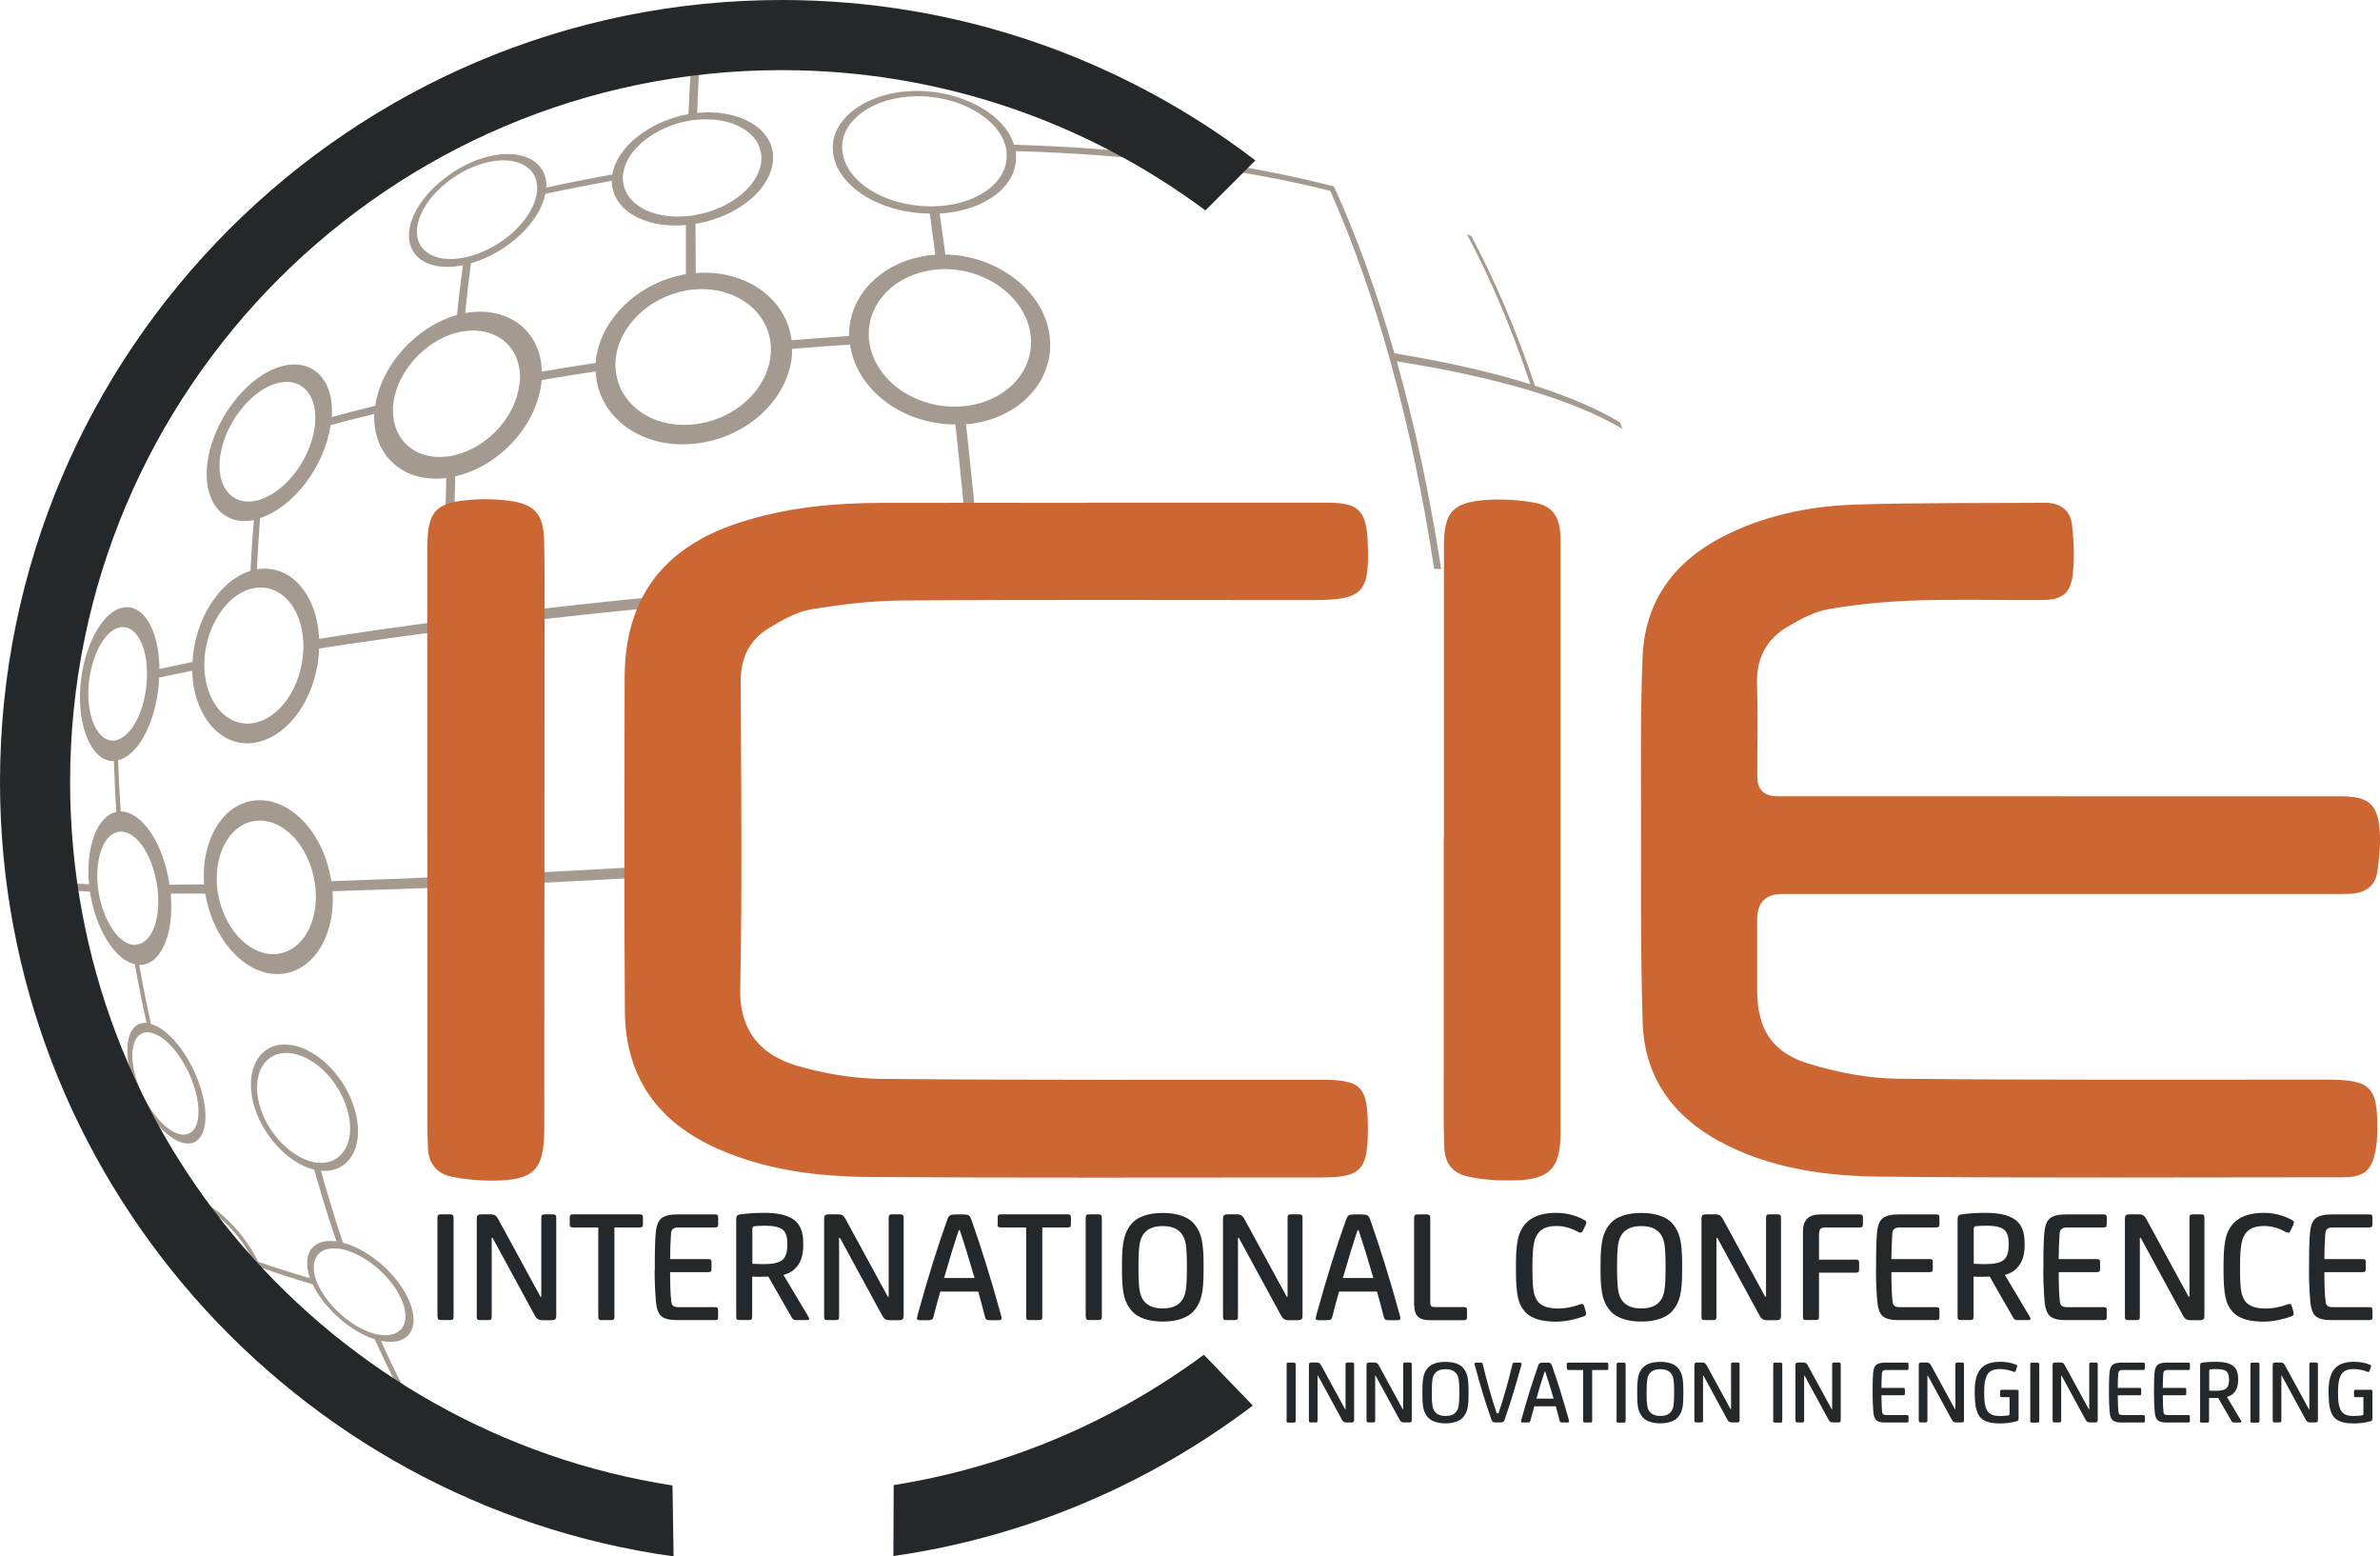 <?xml version="1.0" encoding="UTF-8"?>
<svg id="Layer_1" data-name="Layer 1" xmlns="http://www.w3.org/2000/svg" viewBox="0 0 261.04 170.66">
  <defs>
    <style>
      .cls-1 {
        fill: #25282a;
      }

      .cls-2 {
        fill: #c63;
      }

      .cls-3 {
        fill: #a59a90;
      }
    </style>
  </defs>
  <path class="cls-3" d="M177.93,46.99c-.08-.22-.16-.45-.24-.67-2.47-1.49-5.6-2.83-9.34-4.03-2.01-5.99-4.36-11.48-6.97-16.39-.17-.07-.33-.15-.49-.23,2.62,4.92,4.95,10.44,6.96,16.46-4.29-1.34-9.27-2.47-14.91-3.39-1.94-6.75-4.16-12.88-6.63-18.3-10.33-2.65-22.22-4.2-35.09-4.57-1.02-3.35-5.74-5.96-10.81-5.9-5.29.07-9.37,3.03-9.06,6.6.33,3.78,5.06,6.79,10.63,6.85.2,1.47.4,2.97.6,4.51-5.44.38-9.55,4.23-9.45,8.91-2.11.14-4.21.3-6.31.47-.56-4.62-5.12-7.8-10.51-7.37-.02-1.85-.03-3.64-.03-5.39,4.86-.81,8.65-4.1,8.51-7.47-.13-3.11-3.83-5.15-8.32-4.7.1-3.05.25-5.81.45-8.27-.29.04-.59.09-.88.13-.23,2.46-.4,5.22-.53,8.27-4.28.77-7.88,3.62-8.34,6.62-2.46.44-4.87.92-7.25,1.44.15-2.94-2.78-4.41-6.67-3.33-3.91,1.09-7.6,4.47-8.28,7.57-.7,3.19,1.86,5.06,5.8,4.28-.24,1.77-.46,3.58-.65,5.45-4.47,1.25-8.33,5.53-8.96,9.95-1.63.4-3.22.82-4.77,1.24.29-4.35-2.39-6.73-6.04-5.4-3.54,1.29-6.91,5.82-7.57,10.16-.66,4.37,1.58,7.26,5.06,6.53-.15,1.84-.27,3.7-.37,5.58-3.38,1.02-6.13,5.33-6.36,9.98-1.25.26-2.46.52-3.62.78-.05-4.55-1.98-7.5-4.4-6.63-2.26.8-4.2,4.97-4.32,9.32-.11,4.26,1.55,7.5,3.72,7.4.06,1.86.15,3.72.27,5.58-2.08.41-3.39,3.84-2.99,7.92-1.88-.06-3.51-.14-4.9-.25,1.59,12.92,5.14,24.99,10.23,35.24,1.71,1.34,3.74,2.63,6.07,3.83,1.24,2.43,3.53,4.97,5.41,5.97,1.72,3.27,3.54,6.27,5.47,8.96.15.09.31.18.47.25-1.92-2.7-3.74-5.71-5.46-8.98,1.84.75,2.54-.52,1.55-2.99,1.79.65,3.69,1.26,5.68,1.84,1.24,2.61,4.14,5.19,6.81,6.03,1.63,3.63,3.36,6.93,5.17,9.86,5.82,1.81,8.04,3.47,14.94,4.44-.07-.16-.14-.33-.22-.5-6.67-.93-8.68-2.52-14.35-4.22-1.71-2.84-3.33-5.99-4.85-9.4,2.8.58,4.28-1.14,3.24-4-1.08-3-4.38-5.98-7.42-6.77-.85-2.52-1.65-5.16-2.41-7.89,2.95.26,4.69-2.38,3.87-6.1-.89-3.98-4.27-7.46-7.5-7.73-3.04-.24-4.72,2.62-3.8,6.35.87,3.49,3.81,6.68,6.7,7.37.76,2.71,1.57,5.33,2.43,7.86-2.61-.38-3.84,1.38-2.9,4.03-2-.57-3.9-1.17-5.69-1.81-1.33-2.8-4.02-5.67-6.06-6.46-1.91-.73-2.48.75-1.38,3.28-2.19-1.12-4.12-2.32-5.77-3.58-2.31-4.77-4.33-9.95-5.97-15.48,1.53.78,3.33,1.5,5.39,2.18,1.03,3.28,3.37,6.34,5.35,6.98,2.23.72,3.28-1.68,2.3-5.38-.97-3.65-3.44-6.99-5.61-7.6-.47-2.13-.9-4.29-1.29-6.47,2.37.04,3.86-3.35,3.45-7.83,1.22,0,2.48,0,3.8,0,.74,4.78,4.1,8.69,7.68,8.82,3.87.14,6.62-3.89,6.27-9.08,4.44-.13,9.17-.29,14.18-.51.92,9.03,2.15,17.75,3.67,26.02.33.02.66.02.99.03-1.51-8.3-2.73-17.05-3.65-26.1,8.66-.37,17.85-.87,27.45-1.46-.03-.39-.06-.79-.1-1.18-9.6.61-18.8,1.11-27.46,1.52-.89-9.02-1.44-18.07-1.65-26.99,27.46-3.46,57.38-5.65,85.29-6.19-.04-.37-.09-.73-.14-1.09-8.7.14-17.89.49-27.46,1-.53-5.65-1.07-11.07-1.64-16.24,5.87-.51,9.93-4.9,9.14-9.96-.75-4.79-5.8-8.57-11.4-8.66-.21-1.53-.42-3.03-.63-4.5,5.26-.31,8.87-3.29,8.33-6.84,12.63.35,24.31,1.83,34.51,4.35,5.07,11.41,8.97,25.53,11.4,41.45.26,0,.51.01.77.02-1.24-8.01-2.86-15.65-4.87-22.77,10.97,1.74,19.33,4.21,24.75,7.4ZM34.21,127.38c-2.51-.61-5.04-3.38-5.8-6.41-.81-3.25.67-5.73,3.32-5.5,2.8.24,5.72,3.27,6.49,6.71.72,3.21-.76,5.5-3.29,5.32-.12,0-.24-.02-.36-.04-.12-.02-.24-.05-.37-.08ZM37.15,136.91c.11.02.23.03.35.06.12.03.24.06.37.09,2.58.71,5.37,3.25,6.31,5.79.9,2.44-.34,3.93-2.71,3.48-.11-.02-.23-.04-.35-.07-.12-.03-.24-.08-.37-.12-2.28-.73-4.72-2.9-5.79-5.12-.06-.12-.13-.23-.18-.35-.05-.12-.09-.23-.12-.34-.77-2.24.28-3.7,2.49-3.4ZM22.52,132.59c1.75.68,4.01,3.12,5.17,5.5.06.11.12.23.17.34.05.11.09.21.13.32.83,2.08.25,3.16-1.3,2.56-.08-.03-.15-.06-.23-.1-.08-.04-.17-.1-.25-.14-1.61-.87-3.55-3.02-4.62-5.1-.05-.11-.12-.21-.17-.32-.05-.11-.09-.21-.14-.31-.91-2.16-.41-3.41,1.24-2.76ZM76.33,31.72c4.19-.28,7.7,2.19,8.17,5.78.02.16.04.31.05.47,0,.16,0,.33,0,.49-.09,3.98-3.76,7.55-8.42,8.07-4.6.5-8.34-2.23-8.61-6.1-.01-.16-.03-.32-.03-.48,0-.16.02-.31.03-.47.29-3.62,3.6-6.88,7.73-7.62.18-.03.36-.07.54-.09.18-.02.36-.03.55-.04ZM75.47,13.26c.16-.03.32-.06.48-.08.16-.02.32-.04.49-.05,3.84-.37,6.97,1.4,7.07,4.07.09,2.86-3.11,5.65-7.23,6.37-.17.03-.35.06-.52.09-.18.02-.35.03-.52.05-3.89.33-6.85-1.44-6.92-4.1,0-.12,0-.24,0-.36,0-.11.03-.23.05-.34.42-2.55,3.45-4.98,7.1-5.65ZM67.1,19.82c.02,3.16,3.52,5.27,8.13,4.86-.01,1.75-.01,3.54,0,5.39-5.29.89-9.57,5.09-9.9,9.73-1.99.3-3.96.61-5.9.94-.09-4.5-3.76-7.25-8.41-6.41.19-1.87.4-3.69.63-5.46,4-1.16,7.54-4.46,8.16-7.61,2.39-.52,4.82-.99,7.29-1.43ZM45.82,24.54c.58-2.73,3.82-5.7,7.27-6.65,3.4-.94,5.95.34,5.82,2.89,0,.11,0,.21-.02.32-.02.12-.04.24-.07.36-.58,2.72-3.62,5.55-7.06,6.57-.15.05-.3.09-.46.13-.15.04-.29.06-.44.09-3.41.67-5.64-.95-5.04-3.72ZM49.9,36.54c.15-.04.31-.09.46-.13.16-.04.31-.06.47-.08,3.43-.54,6.1,1.51,6.2,4.81,0,.15.01.3,0,.46,0,.16-.03.32-.05.48-.39,3.54-3.4,6.9-7.01,7.8-.16.04-.33.08-.49.12-.16.03-.32.05-.48.06-3.44.41-5.96-1.82-5.9-5.16,0-.15,0-.3.02-.46.01-.15.04-.3.06-.46.51-3.3,3.37-6.48,6.71-7.45ZM41.05,45.39c-.19,4.55,3.21,7.63,7.9,7.02-.16,5.05-.2,10.26-.1,15.64-4.9.65-9.52,1.31-13.85,2-.22-4.94-3.19-8.23-6.83-7.63.09-1.89.22-3.76.36-5.61,3.69-1.22,7.06-5.67,7.73-10.2,1.56-.42,3.15-.83,4.78-1.22ZM24.16,49.96c.49-3.36,3.1-6.85,5.84-7.82,2.76-.98,4.76.82,4.57,4.08,0,.14-.01.28-.03.43-.02.15-.05.3-.07.46-.56,3.35-3.04,6.62-5.76,7.61-.12.04-.25.09-.37.13-.11.03-.22.05-.34.07-2.63.52-4.33-1.63-3.84-4.96ZM27.34,64.62c.12-.04.23-.08.35-.1.13-.03.25-.04.38-.06,2.76-.37,4.99,2.15,5.19,5.88,0,.17.02.34.02.51,0,.18-.01.35-.02.52-.19,4.03-2.65,7.54-5.63,7.94-2.81.36-5.07-2.32-5.21-6.05,0-.16-.01-.32-.01-.48,0-.16.01-.33.02-.49.21-3.58,2.31-6.87,4.92-7.68ZM12.42,81.21c-1.6.06-2.81-2.3-2.73-5.45.08-3.26,1.54-6.36,3.23-6.91,1.75-.56,3.14,1.56,3.2,4.81,0,.15,0,.3,0,.46,0,.16-.01.31-.02.46-.17,3.21-1.55,6.01-3.22,6.54-.08.03-.16.05-.24.07-.08.01-.15.01-.22.02ZM16.76,113.29c1.82.56,3.89,3.37,4.7,6.43.83,3.13-.05,5.19-1.93,4.59-1.68-.52-3.66-3.11-4.55-5.9-.04-.13-.08-.26-.12-.38-.04-.13-.07-.26-.1-.39-.63-2.64,0-4.55,1.51-4.44.07,0,.15,0,.23.02.08.02.17.04.25.07ZM16.06,112.16c-1.8-.15-2.57,2.15-1.79,5.31-2.06-.65-3.86-1.35-5.38-2.11-1.66-5.74-2.91-11.74-3.7-17.9,1.34.13,2.9.23,4.67.3.61,4.07,2.75,7.52,4.93,7.96.38,2.17.81,4.32,1.28,6.43ZM14.87,103.61c-.08,0-.16,0-.24,0-.08,0-.16-.02-.23-.04-1.58-.35-3.11-2.81-3.59-5.76-.02-.14-.05-.29-.06-.43-.02-.14-.03-.29-.04-.43-.25-2.96.69-5.41,2.2-5.72.07-.02.15-.03.23-.04.08,0,.16,0,.24,0,1.7.13,3.33,2.61,3.83,5.8.02.15.05.31.07.46.02.16.03.31.04.46.26,3.17-.79,5.59-2.45,5.67ZM29.85,104.62c-2.76-.06-5.34-3.02-5.95-6.69-.03-.16-.06-.32-.07-.49-.02-.17-.03-.33-.04-.49-.24-3.7,1.67-6.78,4.42-6.96,2.92-.2,5.67,2.78,6.3,6.7.03.18.06.35.08.53.02.18.03.35.04.52.23,3.91-1.85,6.95-4.78,6.88ZM50.51,96.06c-5.01.23-9.74.42-14.18.56-.77-5.22-4.42-9.16-8.28-8.86-3.57.28-6.04,4.38-5.66,9.21-1.31.02-2.58.03-3.8.04-.66-4.51-2.97-7.98-5.35-8.04-.13-1.87-.22-3.74-.28-5.61,2.36-.6,4.3-4.55,4.5-9.07,1.16-.25,2.37-.5,3.62-.75.12,4.82,3.02,8.37,6.62,7.93,3.91-.47,7.12-5.08,7.3-10.36,4.34-.67,8.97-1.33,13.87-1.95.2,8.89.75,17.91,1.63,26.91ZM106.38,62.8c-19.7,1.1-38.95,2.85-56.52,5.12-.11-5.39-.08-10.62.07-15.69,4.94-1.12,9.07-5.73,9.48-10.56,1.96-.33,3.93-.64,5.92-.94.23,4.99,4.99,8.55,10.88,7.92,5.99-.64,10.68-5.28,10.68-10.4,2.1-.18,4.21-.33,6.34-.47.7,4.93,5.72,8.76,11.56,8.76.56,5.23,1.1,10.66,1.61,16.26ZM103.89,29.51c4.52.12,8.54,3.16,9.12,7.04.61,4.04-2.63,7.53-7.3,7.99-.19.02-.38.04-.57.05-.19,0-.39,0-.58,0-4.6-.07-8.56-3.06-9.19-6.94-.03-.16-.06-.32-.07-.49-.01-.16-.01-.31-.01-.47-.06-3.72,3.18-6.78,7.51-7.14.18-.02.36-.03.54-.04.19,0,.37,0,.55,0ZM102.93,22.59c-.18.01-.35.03-.53.03-.18,0-.35,0-.53,0-4.96-.08-9.17-2.76-9.49-6.12-.31-3.22,3.36-5.89,8.13-5.95,4.56-.06,8.8,2.28,9.72,5.29.03.11.07.23.1.34.03.11.03.23.05.34.43,3.15-2.78,5.79-7.45,6.08Z"/>
  <g>
    <path class="cls-1" d="M141.12,155.77v-6.15c0-.08.01-.14.04-.17.03-.03.09-.04.17-.04h.56c.08,0,.14.02.17.05.03.03.05.09.05.17v6.15c0,.09-.02.14-.05.17-.03.03-.09.04-.18.04h-.55c-.09,0-.15-.01-.18-.04-.03-.03-.05-.08-.05-.17Z"/>
    <path class="cls-1" d="M143.56,155.77v-6.08c0-.11.02-.19.06-.23.04-.04.12-.06.24-.06h.54c.13,0,.23.02.3.06.06.04.13.12.19.22l2.64,4.84h.05v-4.91c0-.08.02-.14.05-.17.03-.03.09-.04.17-.04h.5c.08,0,.14.01.17.04s.05.09.05.17v6.09c0,.11-.02.18-.06.22-.04.04-.12.05-.24.05h-.54c-.13,0-.23-.02-.29-.06s-.13-.11-.19-.21l-2.64-4.85h-.05v4.91c0,.09-.02.14-.05.17-.03.03-.09.04-.17.04h-.5c-.08,0-.14-.01-.17-.04-.03-.03-.05-.08-.05-.17Z"/>
    <path class="cls-1" d="M149.88,155.77v-6.08c0-.11.02-.19.06-.23.04-.04.12-.06.24-.06h.54c.13,0,.23.02.3.06.06.04.13.12.19.22l2.64,4.84h.05v-4.91c0-.08.02-.14.05-.17.03-.03.09-.04.17-.04h.5c.08,0,.14.01.17.04s.05.09.05.17v6.09c0,.11-.02.18-.06.22-.04.04-.12.05-.24.05h-.54c-.13,0-.23-.02-.29-.06s-.13-.11-.19-.21l-2.64-4.85h-.05v4.91c0,.09-.02.14-.05.17-.03.03-.09.04-.17.04h-.5c-.08,0-.14-.01-.17-.04-.03-.03-.05-.08-.05-.17Z"/>
    <path class="cls-1" d="M156.01,152.94v-.47c0-.68.04-1.2.13-1.57.09-.37.25-.68.5-.95.18-.2.44-.35.76-.46.33-.11.71-.16,1.14-.16s.81.05,1.14.16.58.26.76.46c.24.27.41.58.5.95.09.37.13.89.13,1.57v.47c0,.68-.04,1.2-.13,1.56-.09.36-.26.67-.5.94-.18.2-.44.35-.76.46-.33.11-.71.17-1.14.17s-.81-.06-1.14-.17c-.33-.11-.58-.27-.76-.46-.24-.27-.41-.58-.5-.94-.09-.36-.13-.88-.13-1.56ZM157.04,152.81c0,.58.02,1.01.07,1.31.04.3.14.53.3.71.24.28.62.43,1.14.43s.9-.14,1.14-.43c.16-.18.26-.41.3-.71.04-.3.07-.73.07-1.31v-.23c0-.58-.02-1.01-.07-1.31-.04-.3-.14-.53-.3-.71-.24-.28-.63-.43-1.14-.43s-.89.14-1.14.43c-.16.18-.26.42-.3.71-.04.3-.07.73-.07,1.31v.23Z"/>
    <path class="cls-1" d="M161.74,149.54c0-.09.06-.13.17-.13h.49c.08,0,.14.02.17.05.04.03.06.1.08.19.4,1.69.9,3.48,1.51,5.34l.21-.04c.59-1.79,1.09-3.57,1.51-5.34.02-.08.05-.14.09-.16.04-.03.11-.04.19-.04h.52c.14,0,.21.04.21.12,0,.03-.02.13-.06.28-.61,2.19-1.2,4.14-1.8,5.86-.04.12-.09.2-.15.24-.06.04-.17.06-.31.06h-.52c-.15,0-.25-.02-.31-.06-.06-.04-.11-.12-.16-.24-.67-1.93-1.25-3.81-1.73-5.65-.01-.04-.03-.1-.05-.15-.02-.06-.03-.1-.04-.13,0-.03-.02-.06-.02-.1,0-.04,0-.07,0-.1Z"/>
    <path class="cls-1" d="M166.83,155.86c0-.05.02-.16.07-.31.58-2.12,1.19-4.06,1.81-5.81.05-.14.11-.23.18-.27.07-.04.19-.06.36-.06h.43c.18,0,.3.02.36.06.07.04.13.13.18.27.61,1.72,1.21,3.66,1.81,5.81.05.17.07.27.07.31,0,.08-.07.12-.2.12h-.49c-.12,0-.2-.01-.25-.04-.04-.03-.07-.08-.1-.18-.16-.63-.3-1.15-.42-1.56h-2.36c-.12.41-.26.93-.42,1.56-.02.09-.06.15-.1.18-.04.02-.13.04-.25.04h-.49c-.14,0-.2-.04-.2-.12ZM168.51,153.36h1.89c-.34-1.17-.65-2.16-.92-2.97h-.06c-.25.73-.55,1.72-.91,2.97Z"/>
    <path class="cls-1" d="M171.84,150.02v-.42c0-.08.02-.13.05-.15.03-.03.08-.04.16-.04h4.14c.07,0,.12.01.16.04.03.03.05.08.05.15v.42c0,.08-.01.13-.04.16-.03.03-.08.04-.16.04h-1.57v5.56c0,.08-.02.13-.04.16-.03.03-.09.04-.17.04h-.57c-.08,0-.14-.01-.17-.04-.03-.03-.04-.08-.04-.16v-5.56h-1.57c-.08,0-.14-.01-.16-.04s-.04-.08-.04-.16Z"/>
    <path class="cls-1" d="M177.31,155.77v-6.15c0-.08.02-.14.04-.17s.09-.04.17-.04h.56c.08,0,.14.02.17.05.03.03.05.09.05.17v6.15c0,.09-.02.14-.05.17-.03.03-.09.04-.18.04h-.55c-.09,0-.15-.01-.18-.04-.03-.03-.05-.08-.05-.17Z"/>
    <path class="cls-1" d="M179.57,152.94v-.47c0-.68.04-1.2.13-1.57.09-.37.25-.68.5-.95.18-.2.44-.35.76-.46.33-.11.71-.16,1.14-.16s.81.05,1.14.16c.33.11.58.26.76.46.24.27.41.58.5.95.09.37.13.89.13,1.57v.47c0,.68-.04,1.2-.13,1.56-.09.36-.26.67-.5.94-.18.2-.44.35-.76.46-.33.11-.71.17-1.14.17s-.81-.06-1.14-.17c-.33-.11-.58-.27-.76-.46-.24-.27-.41-.58-.5-.94-.09-.36-.13-.88-.13-1.56ZM180.6,152.81c0,.58.02,1.01.07,1.31.04.3.14.53.3.71.24.28.62.43,1.14.43s.9-.14,1.14-.43c.16-.18.26-.41.3-.71.04-.3.07-.73.07-1.31v-.23c0-.58-.02-1.01-.07-1.31-.04-.3-.15-.53-.3-.71-.24-.28-.63-.43-1.14-.43s-.89.14-1.14.43c-.16.18-.26.42-.3.71-.04.3-.07.73-.07,1.31v.23Z"/>
    <path class="cls-1" d="M185.84,155.77v-6.08c0-.11.02-.19.06-.23.04-.04.12-.06.24-.06h.54c.13,0,.23.02.3.06.06.04.13.12.19.22l2.64,4.84h.05v-4.91c0-.08.02-.14.05-.17.03-.03.09-.04.17-.04h.5c.08,0,.14.01.17.04s.05.09.05.17v6.09c0,.11-.02.18-.06.22-.04.04-.12.05-.24.05h-.54c-.13,0-.23-.02-.29-.06s-.13-.11-.19-.21l-2.64-4.85h-.05v4.91c0,.09-.02.14-.05.17-.03.03-.09.04-.17.04h-.5c-.08,0-.14-.01-.17-.04-.03-.03-.05-.08-.05-.17Z"/>
    <path class="cls-1" d="M194.49,155.77v-6.15c0-.08.02-.14.04-.17s.09-.04.17-.04h.56c.08,0,.14.02.17.05.03.03.05.09.05.17v6.15c0,.09-.02.14-.05.17-.03.03-.09.04-.18.04h-.55c-.09,0-.15-.01-.18-.04-.03-.03-.05-.08-.05-.17Z"/>
    <path class="cls-1" d="M196.93,155.77v-6.08c0-.11.02-.19.06-.23.04-.04.12-.06.24-.06h.54c.13,0,.23.02.3.06.06.04.13.12.19.22l2.64,4.84h.05v-4.91c0-.08.02-.14.05-.17.03-.03.09-.04.17-.04h.5c.08,0,.14.01.17.04s.05.09.05.17v6.09c0,.11-.02.18-.06.22-.04.04-.12.05-.24.05h-.54c-.13,0-.23-.02-.29-.06s-.13-.11-.19-.21l-2.64-4.85h-.05v4.91c0,.09-.02.14-.05.17-.03.03-.09.04-.17.04h-.5c-.08,0-.14-.01-.17-.04-.03-.03-.05-.08-.05-.17Z"/>
    <path class="cls-1" d="M205.39,152.87v-.4c0-.93.02-1.59.06-1.96.04-.43.16-.72.36-.87.2-.16.53-.23.98-.23h2.34c.08,0,.14.01.16.04.03.03.04.08.04.16v.41c0,.08-.01.13-.04.16s-.08.04-.16.04h-2.26c-.15,0-.26.03-.33.09s-.12.15-.13.29c-.04.48-.05,1.01-.05,1.58h2.37c.08,0,.14.01.16.04s.04.08.04.16v.42c0,.07-.01.12-.04.15s-.08.04-.16.04h-2.37c0,.81.03,1.42.07,1.82.01.13.05.22.12.27.07.05.17.08.31.08h2.26c.09,0,.15.01.17.04s.04.08.04.16v.42c0,.08-.01.13-.04.16-.03.03-.08.04-.17.04h-2.34c-.45,0-.78-.08-.97-.24-.19-.16-.31-.47-.34-.93-.05-.61-.08-1.26-.08-1.94Z"/>
    <path class="cls-1" d="M210.45,155.77v-6.08c0-.11.02-.19.06-.23.04-.04.12-.06.24-.06h.54c.13,0,.23.02.3.06.06.04.13.12.19.22l2.64,4.84h.05v-4.91c0-.08.02-.14.05-.17.03-.03.09-.04.17-.04h.5c.08,0,.14.01.17.04s.05.09.05.17v6.09c0,.11-.02.18-.06.22-.04.04-.12.05-.24.05h-.54c-.13,0-.23-.02-.29-.06s-.13-.11-.19-.21l-2.64-4.85h-.05v4.91c0,.09-.02.14-.05.17-.03.03-.09.04-.17.04h-.5c-.08,0-.14-.01-.17-.04-.03-.03-.05-.08-.05-.17Z"/>
    <path class="cls-1" d="M216.59,152.93v-.47c0-1.27.31-2.15.94-2.64.43-.33,1.05-.5,1.87-.5.63,0,1.21.11,1.73.32.08.03.12.08.12.14,0,.03-.02.12-.07.25l-.09.28c-.02.08-.07.12-.15.12-.04,0-.08,0-.13-.03-.49-.19-.98-.28-1.46-.28-.43,0-.76.07-1,.22-.24.14-.42.39-.54.75s-.18.85-.18,1.48v.25c0,.64.05,1.13.16,1.48.11.34.28.59.52.74.24.15.58.22,1.02.22.38,0,.69-.02.93-.06.06,0,.1-.03.12-.05.02-.03.03-.07.03-.13v-1.82h-.82c-.08,0-.14-.01-.17-.03-.03-.02-.04-.07-.04-.15v-.44c0-.08.02-.13.04-.15.03-.03.09-.04.17-.04h1.62c.07,0,.12.01.15.04s.04.08.04.15v2.95c0,.1-.02.17-.05.22-.03.05-.09.08-.19.1-.59.16-1.2.23-1.84.23-.43,0-.8-.04-1.1-.11-.3-.07-.56-.19-.77-.33-.21-.15-.38-.35-.5-.61-.12-.25-.21-.55-.27-.88-.05-.33-.08-.74-.08-1.21Z"/>
    <path class="cls-1" d="M222.68,155.77v-6.15c0-.08.01-.14.04-.17.03-.03.09-.04.17-.04h.56c.08,0,.14.02.17.05.03.03.05.09.05.17v6.15c0,.09-.02.14-.05.17-.03.03-.09.04-.18.04h-.55c-.09,0-.15-.01-.18-.04-.03-.03-.05-.08-.05-.17Z"/>
    <path class="cls-1" d="M225.13,155.77v-6.08c0-.11.02-.19.06-.23.04-.04.12-.06.24-.06h.54c.13,0,.23.02.3.06.06.04.13.12.19.22l2.64,4.84h.05v-4.91c0-.08.02-.14.05-.17s.09-.04.17-.04h.5c.08,0,.14.01.17.04s.04.09.04.17v6.09c0,.11-.02.18-.06.22-.04.04-.12.05-.24.05h-.54c-.13,0-.23-.02-.29-.06-.07-.04-.13-.11-.19-.21l-2.64-4.85h-.05v4.91c0,.09-.02.14-.05.17-.03.03-.09.04-.17.04h-.5c-.08,0-.14-.01-.17-.04-.03-.03-.04-.08-.04-.17Z"/>
    <path class="cls-1" d="M231.31,152.87v-.4c0-.93.02-1.59.06-1.96.04-.43.16-.72.36-.87.2-.16.53-.23.98-.23h2.34c.08,0,.14.01.16.04.03.03.04.08.04.16v.41c0,.08-.01.13-.04.16s-.08.04-.16.04h-2.26c-.15,0-.26.03-.33.09s-.12.15-.13.29c-.04.48-.05,1.01-.05,1.58h2.37c.08,0,.14.01.16.04s.04.08.04.16v.42c0,.07-.01.12-.04.15s-.08.04-.16.04h-2.37c0,.81.03,1.42.07,1.82.01.13.05.22.12.27.07.05.17.08.31.08h2.26c.09,0,.15.01.17.04s.04.08.04.16v.42c0,.08-.01.13-.04.16-.03.03-.08.04-.17.04h-2.34c-.45,0-.78-.08-.97-.24s-.31-.47-.34-.93c-.05-.61-.08-1.26-.08-1.94Z"/>
    <path class="cls-1" d="M236.25,152.87v-.4c0-.93.02-1.59.06-1.96.04-.43.16-.72.36-.87.2-.16.53-.23.98-.23h2.34c.08,0,.14.01.16.04.03.03.04.08.04.16v.41c0,.08-.01.13-.04.16s-.08.04-.16.04h-2.26c-.15,0-.26.03-.33.09s-.12.15-.13.29c-.04.48-.05,1.01-.05,1.58h2.37c.08,0,.14.01.16.04s.04.08.04.16v.42c0,.07-.01.12-.04.15s-.08.04-.16.04h-2.37c0,.81.03,1.42.07,1.82.01.13.05.22.12.27.07.05.17.08.31.08h2.26c.09,0,.15.01.17.04s.04.08.04.16v.42c0,.08-.01.13-.04.16-.03.03-.08.04-.17.04h-2.34c-.45,0-.78-.08-.97-.24s-.31-.47-.34-.93c-.05-.61-.08-1.26-.08-1.94Z"/>
    <path class="cls-1" d="M241.31,155.77v-6.08c0-.16.07-.25.2-.27.44-.07.96-.1,1.56-.1.82,0,1.43.14,1.82.42.39.28.59.76.59,1.44v.19c0,.49-.11.89-.33,1.2-.22.31-.52.51-.9.6l1.43,2.4c.11.18.16.28.16.32,0,.06-.05.09-.14.09h-.65c-.08,0-.14-.01-.18-.03-.04-.02-.07-.06-.11-.12-.1-.17-.25-.43-.45-.78-.2-.35-.39-.67-.56-.97-.17-.29-.32-.56-.45-.79-.1,0-.25,0-.48,0-.24,0-.42,0-.53,0v2.49c0,.09-.02.14-.05.17-.03.03-.09.04-.18.04h-.55c-.09,0-.14-.01-.18-.04-.03-.03-.05-.08-.05-.17ZM242.31,152.48c.34.02.58.02.73.02.54,0,.92-.08,1.13-.25.21-.17.31-.47.31-.91v-.13c0-.41-.1-.7-.29-.85-.2-.16-.55-.24-1.07-.24-.27,0-.49,0-.67.03-.1,0-.14.06-.14.16v2.17Z"/>
    <path class="cls-1" d="M246.83,155.77v-6.15c0-.08.02-.14.04-.17s.09-.04.17-.04h.56c.08,0,.14.02.17.05.03.03.05.09.05.17v6.15c0,.09-.02.14-.05.17-.03.03-.09.04-.18.04h-.55c-.09,0-.15-.01-.18-.04-.03-.03-.05-.08-.05-.17Z"/>
    <path class="cls-1" d="M249.27,155.77v-6.08c0-.11.02-.19.06-.23.04-.04.12-.06.24-.06h.54c.13,0,.23.02.3.06.06.04.13.12.19.22l2.64,4.84h.05v-4.91c0-.08.02-.14.05-.17s.09-.04.17-.04h.5c.08,0,.14.01.17.04s.05.09.05.17v6.09c0,.11-.02.18-.06.22-.04.04-.12.05-.24.05h-.54c-.13,0-.23-.02-.29-.06s-.13-.11-.19-.21l-2.64-4.85h-.05v4.91c0,.09-.02.14-.05.17-.03.03-.09.04-.17.04h-.5c-.08,0-.14-.01-.17-.04-.03-.03-.04-.08-.04-.17Z"/>
    <path class="cls-1" d="M255.4,152.93v-.47c0-1.27.31-2.15.94-2.64.43-.33,1.05-.5,1.87-.5.63,0,1.21.11,1.73.32.08.03.12.08.12.14,0,.03-.02.12-.07.25l-.09.28c-.02.08-.07.12-.15.12-.04,0-.08,0-.13-.03-.49-.19-.98-.28-1.46-.28-.43,0-.76.07-1,.22-.24.14-.42.39-.54.75s-.18.85-.18,1.48v.25c0,.64.05,1.13.16,1.48.11.34.28.59.52.74.24.15.58.22,1.02.22.38,0,.69-.02.93-.06.06,0,.1-.03.12-.05.02-.03.03-.07.03-.13v-1.82h-.82c-.08,0-.14-.01-.17-.03-.03-.02-.04-.07-.04-.15v-.44c0-.08.02-.13.04-.15.03-.03.09-.04.17-.04h1.62c.07,0,.12.01.15.04s.04.08.04.15v2.95c0,.1-.02.17-.05.22-.03.05-.09.08-.19.1-.59.16-1.2.23-1.84.23-.43,0-.8-.04-1.1-.11-.3-.07-.56-.19-.77-.33-.21-.15-.38-.35-.5-.61-.12-.25-.21-.55-.27-.88-.05-.33-.08-.74-.08-1.21Z"/>
  </g>
  <g>
    <path class="cls-1" d="M47.98,144.38v-10.85c0-.15.03-.25.08-.3.05-.05.15-.08.3-.08h.99c.15,0,.25.03.31.08.06.06.09.15.09.29v10.85c0,.15-.03.25-.08.3-.06.05-.16.07-.31.07h-.97c-.15,0-.26-.02-.31-.07-.06-.05-.08-.15-.08-.3Z"/>
    <path class="cls-1" d="M52.29,144.38v-10.73c0-.2.04-.33.11-.4.08-.07.22-.1.43-.1h.95c.23,0,.41.04.52.11.11.07.22.2.33.39l4.65,8.54h.09v-8.66c0-.15.03-.25.08-.3.05-.05.15-.08.3-.08h.88c.15,0,.25.03.3.08s.08.15.08.3v10.74c0,.19-.04.32-.11.39-.08.06-.22.1-.43.1h-.95c-.23,0-.4-.04-.52-.11s-.23-.2-.33-.38l-4.65-8.55h-.09v8.66c0,.15-.03.25-.08.3-.05.05-.15.07-.3.07h-.88c-.15,0-.25-.02-.3-.07-.05-.05-.08-.15-.08-.3Z"/>
    <path class="cls-1" d="M62.49,134.23v-.74c0-.13.03-.22.08-.27.06-.05.15-.07.28-.07h7.31c.13,0,.22.02.28.07.06.05.08.14.08.27v.74c0,.13-.02.23-.07.28-.05.05-.14.08-.29.08h-2.77v9.81c0,.14-.03.24-.08.28-.05.05-.15.07-.3.07h-1.01c-.15,0-.25-.02-.3-.07-.05-.05-.08-.14-.08-.28v-9.81h-2.77c-.15,0-.24-.03-.29-.08s-.07-.15-.07-.28Z"/>
    <path class="cls-1" d="M71.82,139.27v-.7c0-1.65.04-2.8.11-3.46.07-.75.28-1.27.63-1.54.35-.27.93-.41,1.73-.41h4.12c.15,0,.24.02.29.07.05.05.07.14.07.28v.72c0,.13-.02.23-.07.28s-.14.08-.29.08h-4c-.26,0-.45.05-.59.16s-.21.27-.22.51c-.06.85-.1,1.79-.1,2.8h4.18c.15,0,.24.02.29.07s.07.14.07.27v.74c0,.13-.02.22-.07.27s-.14.08-.29.08h-4.18c0,1.43.04,2.5.13,3.22.02.23.09.39.21.48.12.09.3.14.54.14h4c.16,0,.26.02.31.07s.07.14.07.27v.74c0,.14-.02.23-.07.27-.05.05-.15.07-.31.07h-4.13c-.8,0-1.37-.14-1.7-.42-.34-.28-.54-.83-.61-1.65-.09-1.07-.14-2.22-.14-3.42Z"/>
    <path class="cls-1" d="M80.75,144.38v-10.73c0-.29.12-.45.36-.48.78-.12,1.69-.18,2.75-.18,1.45,0,2.52.25,3.21.75s1.03,1.34,1.03,2.53v.34c0,.86-.19,1.57-.58,2.12-.39.55-.92.9-1.59,1.06l2.53,4.24c.19.31.29.5.29.56,0,.1-.08.16-.25.16h-1.15c-.14,0-.24-.02-.31-.06-.07-.04-.13-.11-.19-.21-.18-.3-.44-.76-.8-1.39-.36-.62-.68-1.19-.98-1.71-.3-.52-.56-.98-.79-1.4-.17.01-.45.02-.84.02-.42,0-.73,0-.94-.02v4.39c0,.15-.03.25-.08.3-.06.05-.16.07-.31.07h-.97c-.15,0-.26-.02-.31-.07-.06-.05-.08-.15-.08-.3ZM82.51,138.57c.6.03,1.02.04,1.29.04.96,0,1.62-.15,1.99-.44.37-.29.56-.83.56-1.61v-.24c0-.73-.17-1.23-.52-1.5s-.97-.42-1.88-.42c-.48,0-.87.02-1.18.05-.17.02-.25.11-.25.29v3.83Z"/>
    <path class="cls-1" d="M90.39,144.38v-10.73c0-.2.04-.33.11-.4.08-.07.22-.1.43-.1h.95c.23,0,.41.04.52.11.11.07.22.2.33.39l4.65,8.54h.09v-8.66c0-.15.03-.25.08-.3s.15-.08.3-.08h.88c.15,0,.25.03.3.08s.08.15.08.3v10.74c0,.19-.04.32-.11.39-.08.06-.22.1-.43.1h-.95c-.23,0-.4-.04-.52-.11s-.23-.2-.33-.38l-4.65-8.55h-.09v8.66c0,.15-.03.25-.08.3-.05.05-.15.07-.3.07h-.88c-.15,0-.25-.02-.3-.07-.05-.05-.08-.15-.08-.3Z"/>
    <path class="cls-1" d="M100.58,144.54c0-.09.04-.28.12-.55,1.03-3.74,2.09-7.16,3.2-10.26.09-.25.19-.4.31-.47.12-.07.33-.1.63-.1h.75c.31,0,.52.03.64.1.12.07.22.22.31.47,1.07,3.03,2.14,6.45,3.19,10.26.09.29.13.48.13.55,0,.15-.12.22-.36.22h-.87c-.22,0-.36-.02-.43-.07-.07-.04-.13-.15-.17-.31-.28-1.11-.53-2.03-.74-2.76h-4.16c-.21.72-.46,1.64-.74,2.76-.04.16-.1.27-.18.31-.08.04-.22.07-.44.07h-.86c-.24,0-.36-.07-.36-.22ZM103.55,140.13h3.34c-.6-2.07-1.14-3.82-1.62-5.24h-.11c-.44,1.3-.98,3.04-1.61,5.24Z"/>
    <path class="cls-1" d="M109.43,134.23v-.74c0-.13.03-.22.08-.27.06-.05.15-.07.28-.07h7.31c.13,0,.22.02.28.07.06.05.08.14.08.27v.74c0,.13-.02.23-.07.28s-.14.08-.29.08h-2.78v9.81c0,.14-.03.24-.08.28-.05.05-.15.07-.3.07h-1.01c-.15,0-.25-.02-.3-.07-.05-.05-.08-.14-.08-.28v-9.81h-2.78c-.15,0-.24-.03-.29-.08-.05-.05-.07-.15-.07-.28Z"/>
    <path class="cls-1" d="M119.08,144.38v-10.85c0-.15.03-.25.08-.3.05-.05.15-.08.3-.08h.99c.15,0,.25.03.31.08.06.06.09.15.09.29v10.85c0,.15-.03.25-.08.3-.06.05-.16.07-.31.07h-.97c-.15,0-.26-.02-.31-.07-.06-.05-.08-.15-.08-.3Z"/>
    <path class="cls-1" d="M123.06,139.38v-.83c0-1.2.08-2.13.24-2.77.16-.65.45-1.2.88-1.68.32-.35.77-.62,1.34-.81s1.24-.29,2.01-.29,1.43.1,2.01.29c.58.19,1.03.46,1.35.81.43.47.72,1.03.88,1.68.16.64.24,1.57.24,2.77v.83c0,1.2-.08,2.12-.24,2.76-.16.64-.45,1.19-.88,1.66-.32.35-.77.62-1.35.82-.58.2-1.25.29-2.01.29s-1.43-.1-2.01-.29c-.58-.2-1.02-.47-1.34-.82-.43-.47-.72-1.03-.88-1.66-.16-.64-.24-1.56-.24-2.76ZM124.87,139.16c0,1.02.04,1.79.12,2.31.08.52.26.94.53,1.25.43.5,1.1.75,2,.75s1.58-.25,2.01-.75c.27-.31.45-.73.53-1.25.08-.52.12-1.29.12-2.31v-.41c0-1.02-.04-1.79-.12-2.31-.08-.52-.26-.94-.53-1.25-.43-.5-1.1-.75-2.01-.75s-1.57.25-2,.75c-.27.31-.45.73-.53,1.25-.08.52-.12,1.29-.12,2.31v.41Z"/>
    <path class="cls-1" d="M134.14,144.38v-10.73c0-.2.04-.33.11-.4.08-.07.22-.1.43-.1h.95c.23,0,.41.04.52.11.11.07.22.2.33.39l4.65,8.54h.09v-8.66c0-.15.03-.25.08-.3s.15-.08.3-.08h.88c.15,0,.25.03.3.08s.08.15.08.3v10.74c0,.19-.04.32-.11.39-.08.06-.22.1-.43.1h-.95c-.23,0-.4-.04-.52-.11s-.23-.2-.33-.38l-4.65-8.55h-.09v8.66c0,.15-.03.25-.08.3-.05.05-.15.07-.3.07h-.88c-.15,0-.25-.02-.3-.07-.05-.05-.08-.15-.08-.3Z"/>
    <path class="cls-1" d="M144.32,144.54c0-.09.04-.28.12-.55,1.03-3.74,2.09-7.16,3.2-10.26.09-.25.19-.4.31-.47.12-.07.33-.1.63-.1h.75c.31,0,.52.03.64.1.12.07.22.22.31.47,1.07,3.03,2.14,6.45,3.19,10.26.09.29.13.48.13.55,0,.15-.12.22-.36.22h-.87c-.22,0-.36-.02-.43-.07-.07-.04-.13-.15-.17-.31-.28-1.11-.53-2.03-.74-2.76h-4.16c-.21.72-.46,1.64-.74,2.76-.04.16-.1.27-.18.31-.08.04-.22.07-.44.07h-.86c-.24,0-.36-.07-.36-.22ZM147.29,140.13h3.34c-.6-2.07-1.14-3.82-1.62-5.24h-.11c-.44,1.3-.98,3.04-1.61,5.24Z"/>
    <path class="cls-1" d="M155.1,143.14v-9.61c0-.14.03-.24.09-.29.06-.06.16-.08.31-.08h.97c.15,0,.25.03.31.08.06.06.09.15.09.29v9.31c0,.18.04.31.11.38.07.07.21.1.41.1h3.14c.15,0,.25.02.3.07.05.04.07.13.07.26v.78c0,.12-.02.21-.07.26-.05.05-.15.07-.3.07h-3.69c-.61,0-1.05-.13-1.32-.39s-.4-.67-.4-1.22Z"/>
    <path class="cls-1" d="M166.27,139.38v-.83c0-1.38.11-2.42.33-3.1.22-.68.59-1.23,1.13-1.65.7-.54,1.69-.81,2.98-.81.55,0,1.11.07,1.65.22s1.03.34,1.45.59c.12.06.18.14.18.23s-.05.24-.14.43l-.27.54c-.05.1-.13.16-.24.16-.06,0-.13-.02-.23-.07-.81-.44-1.6-.66-2.39-.66-.87,0-1.5.22-1.9.65-.27.29-.46.69-.57,1.21-.11.52-.17,1.34-.17,2.46v.41c0,1.15.04,1.97.13,2.45.09.48.26.87.52,1.17.42.47,1.16.7,2.21.7.69,0,1.45-.14,2.29-.43.14-.05.24-.07.29-.07.11,0,.18.06.21.17l.11.34c.08.28.12.47.12.57,0,.13-.07.22-.22.27-.43.16-.93.3-1.49.42-.56.11-1.09.17-1.57.17-1.59,0-2.72-.34-3.37-1.03-.4-.43-.68-.97-.82-1.62s-.22-1.61-.22-2.88Z"/>
    <path class="cls-1" d="M175.55,139.38v-.83c0-1.2.08-2.13.24-2.77.16-.65.45-1.2.88-1.68.32-.35.77-.62,1.34-.81.57-.19,1.24-.29,2.01-.29s1.43.1,2.01.29c.58.19,1.03.46,1.35.81.43.47.72,1.03.88,1.68.16.64.24,1.57.24,2.77v.83c0,1.2-.08,2.12-.24,2.76-.16.64-.45,1.19-.88,1.66-.32.35-.77.62-1.35.82-.58.2-1.25.29-2.01.29s-1.43-.1-2.01-.29c-.58-.2-1.02-.47-1.34-.82-.43-.47-.72-1.03-.88-1.66-.16-.64-.24-1.56-.24-2.76ZM177.36,139.16c0,1.02.04,1.79.12,2.31.08.52.25.94.53,1.25.43.5,1.1.75,2.01.75s1.58-.25,2.01-.75c.27-.31.45-.73.53-1.25.08-.52.12-1.29.12-2.31v-.41c0-1.02-.04-1.79-.12-2.31-.08-.52-.26-.94-.53-1.25-.43-.5-1.1-.75-2.01-.75s-1.57.25-2.01.75c-.27.31-.45.73-.53,1.25-.08.52-.12,1.29-.12,2.31v.41Z"/>
    <path class="cls-1" d="M186.62,144.38v-10.73c0-.2.04-.33.11-.4.08-.07.22-.1.43-.1h.95c.23,0,.41.04.52.11.11.07.22.2.33.39l4.65,8.54h.09v-8.66c0-.15.03-.25.08-.3.05-.05.15-.08.3-.08h.88c.15,0,.25.03.3.08s.08.15.08.3v10.74c0,.19-.04.32-.11.39-.08.06-.22.1-.43.1h-.95c-.23,0-.4-.04-.52-.11s-.23-.2-.33-.38l-4.65-8.55h-.09v8.66c0,.15-.03.25-.08.3-.05.05-.15.07-.3.07h-.88c-.15,0-.25-.02-.3-.07-.05-.05-.08-.15-.08-.3Z"/>
    <path class="cls-1" d="M197.75,144.4v-9.36c0-.63.16-1.1.47-1.42.31-.31.79-.46,1.44-.46h4.31c.13,0,.22.02.28.07.06.05.08.14.08.27v.75c0,.13-.03.22-.08.27-.05.05-.15.07-.28.07h-3.71c-.32,0-.53.06-.61.18-.09.12-.14.33-.14.63v2.72h4.05c.14,0,.24.02.28.07.05.05.07.14.07.28v.72c0,.13-.02.23-.07.28s-.14.08-.28.08h-4.05v4.84c0,.14-.03.24-.08.28-.05.05-.15.07-.3.07h-1.01c-.15,0-.25-.02-.3-.07-.05-.05-.08-.14-.08-.28Z"/>
    <path class="cls-1" d="M205.77,139.27v-.7c0-1.65.04-2.8.11-3.46.07-.75.28-1.27.63-1.54.35-.27.93-.41,1.73-.41h4.12c.15,0,.24.02.29.07.05.05.07.14.07.28v.72c0,.13-.02.23-.07.28s-.14.08-.29.08h-4c-.26,0-.45.05-.59.16s-.21.27-.22.51c-.06.85-.1,1.79-.1,2.8h4.18c.15,0,.24.02.29.07s.07.14.07.27v.74c0,.13-.02.22-.07.27s-.14.08-.29.08h-4.18c0,1.43.04,2.5.13,3.22.02.23.09.39.21.48.12.09.3.14.55.14h4c.16,0,.26.02.31.07s.07.14.07.27v.74c0,.14-.02.23-.07.27-.05.05-.15.07-.31.07h-4.13c-.8,0-1.37-.14-1.7-.42s-.54-.83-.61-1.65c-.09-1.07-.14-2.22-.14-3.42Z"/>
    <path class="cls-1" d="M214.71,144.38v-10.73c0-.29.12-.45.36-.48.78-.12,1.69-.18,2.75-.18,1.45,0,2.52.25,3.21.75.69.5,1.03,1.34,1.03,2.53v.34c0,.86-.19,1.57-.58,2.12-.39.55-.92.9-1.59,1.06l2.53,4.24c.19.31.29.5.29.56,0,.1-.08.16-.25.16h-1.15c-.14,0-.24-.02-.31-.06-.07-.04-.13-.11-.19-.21-.18-.3-.44-.76-.8-1.39-.36-.62-.68-1.19-.98-1.71-.3-.52-.56-.98-.79-1.4-.17.01-.45.02-.84.02-.42,0-.73,0-.94-.02v4.39c0,.15-.03.25-.08.3-.06.05-.16.07-.31.07h-.97c-.15,0-.26-.02-.31-.07-.06-.05-.08-.15-.08-.3ZM216.47,138.57c.6.03,1.02.04,1.29.04.96,0,1.62-.15,1.99-.44.37-.29.56-.83.56-1.61v-.24c0-.73-.17-1.23-.52-1.5-.34-.28-.97-.42-1.88-.42-.48,0-.87.02-1.18.05-.17.02-.25.11-.25.29v3.83Z"/>
    <path class="cls-1" d="M224.12,139.27v-.7c0-1.65.04-2.8.11-3.46.07-.75.28-1.27.63-1.54.35-.27.93-.41,1.73-.41h4.12c.15,0,.24.02.29.07.05.05.07.14.07.28v.72c0,.13-.02.23-.07.28s-.14.08-.29.08h-4c-.26,0-.45.05-.59.16s-.21.27-.22.51c-.06.85-.1,1.79-.1,2.8h4.18c.15,0,.24.02.29.07s.07.14.07.27v.74c0,.13-.02.22-.07.27s-.14.08-.29.08h-4.18c0,1.43.04,2.5.13,3.22.02.23.09.39.21.48.12.09.3.14.55.14h4c.16,0,.26.02.31.07s.07.14.07.27v.74c0,.14-.02.23-.07.27-.05.05-.15.07-.31.07h-4.13c-.8,0-1.37-.14-1.7-.42s-.54-.83-.61-1.65c-.09-1.07-.14-2.22-.14-3.42Z"/>
    <path class="cls-1" d="M233.06,144.38v-10.73c0-.2.04-.33.11-.4.08-.07.22-.1.43-.1h.95c.23,0,.41.04.52.11.11.07.22.2.33.39l4.65,8.54h.09v-8.66c0-.15.03-.25.08-.3s.15-.08.3-.08h.88c.15,0,.25.03.3.08s.08.15.08.3v10.74c0,.19-.04.32-.11.39-.08.06-.22.1-.43.1h-.95c-.23,0-.4-.04-.52-.11s-.23-.2-.33-.38l-4.65-8.55h-.09v8.66c0,.15-.03.25-.08.3-.05.05-.15.07-.3.07h-.88c-.15,0-.25-.02-.3-.07-.05-.05-.08-.15-.08-.3Z"/>
    <path class="cls-1" d="M243.88,139.38v-.83c0-1.38.11-2.42.33-3.1.22-.68.59-1.23,1.13-1.65.7-.54,1.69-.81,2.98-.81.55,0,1.11.07,1.65.22.55.15,1.03.34,1.45.59.12.06.18.14.18.23s-.05.24-.14.43l-.27.54c-.05.1-.13.16-.24.16-.06,0-.13-.02-.23-.07-.81-.44-1.6-.66-2.39-.66-.87,0-1.5.22-1.9.65-.27.29-.46.69-.57,1.21s-.17,1.34-.17,2.46v.41c0,1.15.04,1.97.13,2.45.09.48.26.87.52,1.17.42.47,1.16.7,2.21.7.69,0,1.45-.14,2.29-.43.14-.05.24-.07.29-.07.11,0,.18.06.21.17l.11.34c.08.28.12.47.12.57,0,.13-.07.22-.22.27-.43.16-.93.3-1.49.42-.56.11-1.09.17-1.57.17-1.59,0-2.72-.34-3.37-1.03-.4-.43-.68-.97-.82-1.62-.15-.65-.22-1.61-.22-2.88Z"/>
    <path class="cls-1" d="M253.26,139.27v-.7c0-1.65.04-2.8.11-3.46.07-.75.28-1.27.63-1.54.35-.27.93-.41,1.73-.41h4.12c.15,0,.24.02.29.07.05.05.07.14.07.28v.72c0,.13-.02.23-.07.28s-.14.08-.29.08h-4c-.26,0-.45.05-.59.16s-.21.27-.22.51c-.06.85-.1,1.79-.1,2.8h4.18c.15,0,.24.02.29.07s.07.14.07.27v.74c0,.13-.02.22-.07.27s-.14.08-.29.08h-4.18c0,1.43.04,2.5.13,3.22.02.23.09.39.21.48.12.09.3.14.55.14h4c.16,0,.26.02.31.07s.07.14.07.27v.74c0,.14-.02.23-.07.27-.05.05-.15.07-.31.07h-4.13c-.8,0-1.37-.14-1.7-.42s-.54-.83-.61-1.65c-.09-1.07-.14-2.22-.14-3.42Z"/>
  </g>
  <path class="cls-1" d="M85.74,0C38.46,0,0,38.46,0,85.74c0,43.26,32.2,79.13,73.88,84.92l-.12-7.78C36.39,157.1,7.69,124.71,7.69,85.74,7.69,42.7,42.7,7.69,85.74,7.69c17.39,0,33.47,5.72,46.47,15.38l5.48-5.48C123.27,6.56,105.26,0,85.74,0Z"/>
  <g>
    <path class="cls-2" d="M226.02,87.32c10.25,0,20.49,0,30.74,0,3.07,0,4.07.86,4.26,3.94.09,1.41-.07,2.85-.26,4.26-.23,1.68-1.38,2.42-3.01,2.49-.71.03-1.43.02-2.15.02-20.05,0-40.1,0-60.15,0q-2.72,0-2.72,2.8c0,2.59,0,5.18,0,7.77,0,4.18,1.59,6.81,5.69,8.05,3.12.94,6.45,1.6,9.7,1.63,15.7.17,31.4.09,47.1.1,4.84,0,5.6.78,5.52,5.69-.01.66-.05,1.32-.17,1.97-.41,2.3-1.25,3.04-3.56,3.05-16.91,0-33.82.1-50.73-.07-6.12-.06-12.21-.89-17.74-3.9-5.14-2.8-8.18-7.09-8.37-12.96-.24-7.65-.17-15.31-.18-22.96,0-5.73-.07-11.46.17-17.18.25-6.02,3.38-10.35,8.67-13.11,4.58-2.38,9.55-3.41,14.65-3.58,6.93-.22,13.88-.15,20.82-.2,1.69-.01,2.8.83,2.97,2.47.19,1.73.27,3.52.09,5.25-.24,2.24-1.15,2.92-3.41,2.94-4.63.03-9.26-.1-13.88.05-3.18.11-6.37.42-9.5.95-1.57.27-3.1,1.1-4.51,1.93-2.37,1.4-3.45,3.54-3.35,6.36.11,3.36.02,6.72.03,10.08q0,2.14,2.22,2.15c10.36,0,20.71,0,31.07,0Z"/>
    <path class="cls-2" d="M119.18,55.12c8.81,0,17.63,0,26.44,0,3.38,0,4.25.87,4.39,4.3.23,5.62-.49,6.38-6.13,6.38-14.93,0-29.85-.06-44.78.04-3.39.02-6.81.42-10.16.98-1.62.27-3.18,1.19-4.62,2.06-2.13,1.29-3.09,3.27-3.08,5.83.05,11.24.18,22.48-.05,33.71-.1,4.99,2.67,7.39,6.17,8.42,3.02.89,6.26,1.43,9.4,1.46,16.03.15,32.06.08,48.09.09,4.45,0,5.15.71,5.18,5.17,0,.11,0,.22,0,.33-.02,4.44-.78,5.22-5.16,5.22-16.41,0-32.83.06-49.24-.05-5.96-.04-11.87-.74-17.39-3.32-6.31-2.94-9.65-7.89-9.7-14.85-.09-12.17-.06-24.35-.03-36.52.02-8.77,4.18-14.33,12.57-17.06,5.09-1.66,10.33-2.16,15.63-2.17,7.49-.02,14.98,0,22.47,0h0Z"/>
    <path class="cls-2" d="M46.86,92.02c0-10.57,0-21.15,0-31.72,0-4.32.84-5.24,5.12-5.52,1.26-.08,2.54-.04,3.79.12,2.86.36,3.84,1.45,3.91,4.33.07,2.75.05,5.51.05,8.26,0,18.72-.02,37.45-.03,56.17,0,4.65-1.07,5.78-5.74,5.8-1.47,0-2.97-.14-4.41-.43-1.64-.33-2.55-1.44-2.61-3.16-.03-.83-.07-1.65-.07-2.48,0-10.46,0-20.93,0-31.39Z"/>
    <path class="cls-2" d="M158.37,92c0-10.68,0-21.37,0-32.05,0-3.83.94-4.89,4.81-5.14,1.68-.1,3.42.01,5.08.3,1.96.34,2.76,1.46,2.88,3.47.03.55.02,1.1.02,1.65,0,21.31,0,42.62,0,63.93,0,3.93-1.15,5.18-5.06,5.27-1.63.04-3.31-.05-4.91-.38-1.97-.4-2.75-1.48-2.8-3.53-.07-2.59-.04-5.18-.04-7.76,0-8.59,0-17.18,0-25.77Z"/>
  </g>
  <path class="cls-1" d="M98.02,162.84l-.03,7.78c14.66-2.1,28.12-7.94,39.42-16.5l-5.37-5.57c-9.84,7.27-21.43,12.29-34.02,14.29Z"/>
</svg>